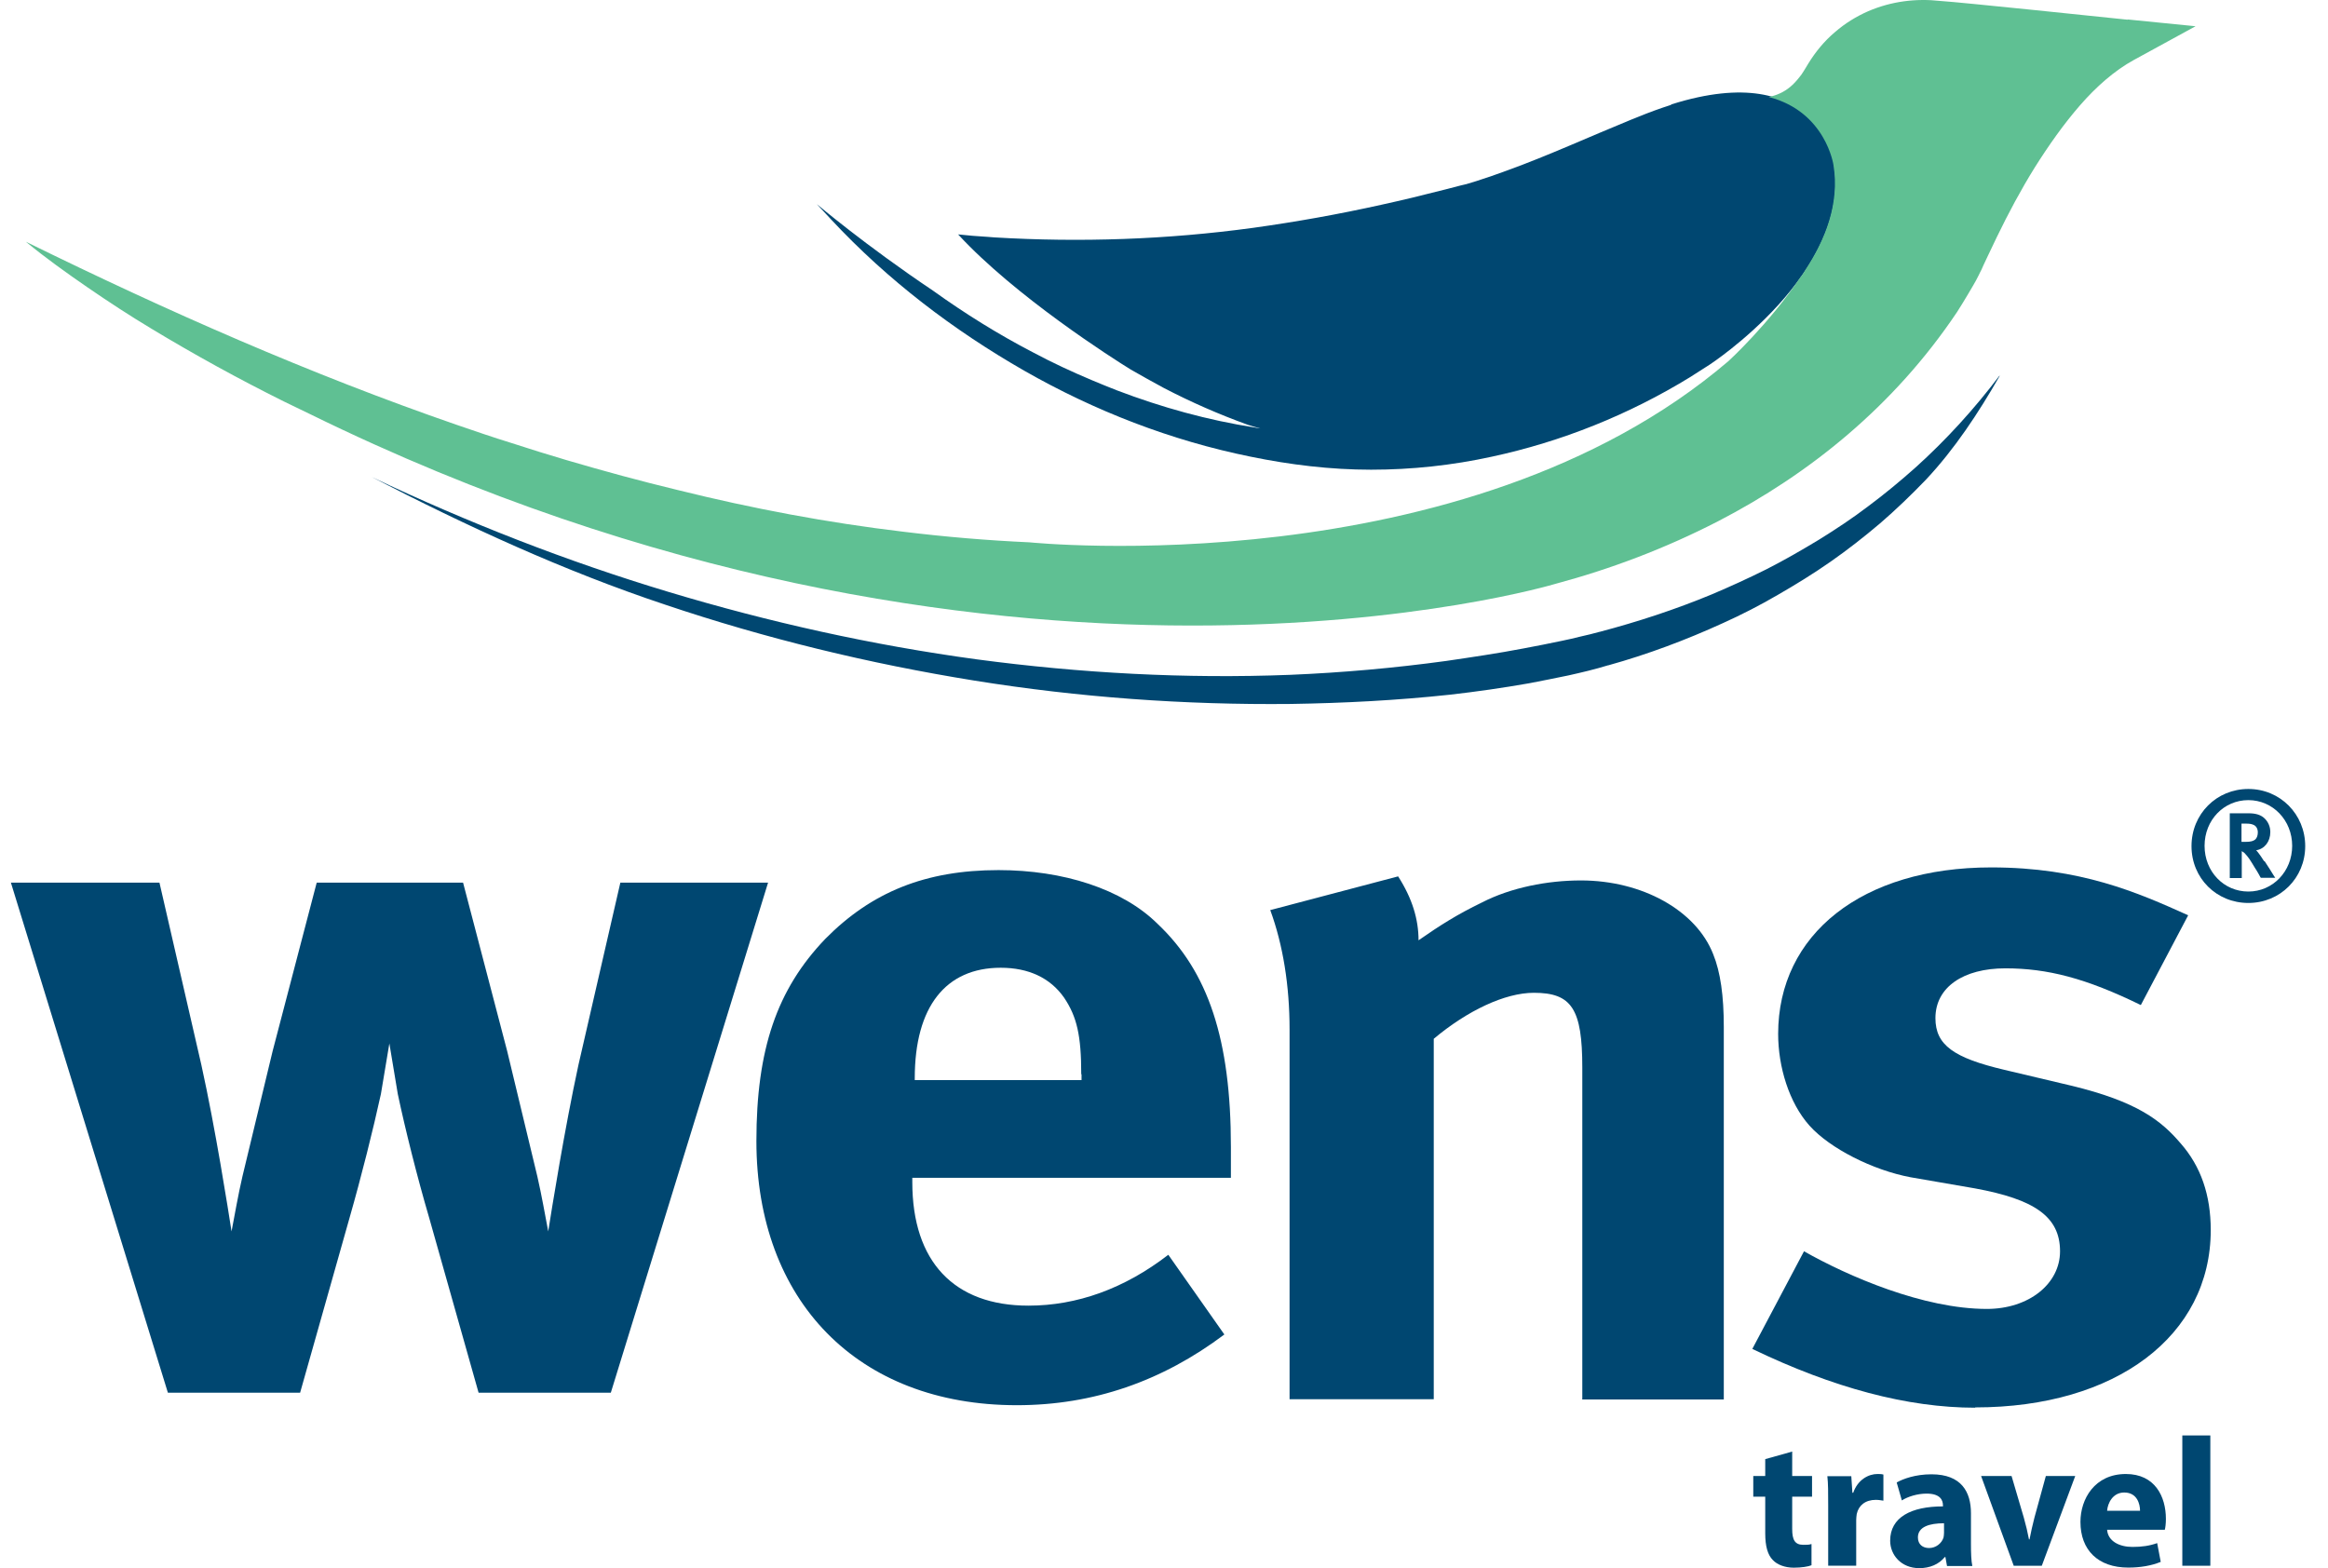<svg width="95" height="64" viewBox="0 0 95 64" fill="none" xmlns="http://www.w3.org/2000/svg">
<g id="logo-wens">
<g id="Group">
<path id="Vector" d="M91.47 33.613H91.658C91.781 33.613 91.869 33.624 91.947 33.658C92.069 33.702 92.136 33.824 92.136 33.969C92.136 34.091 92.102 34.191 92.036 34.257C91.958 34.324 91.847 34.357 91.647 34.357H91.47V33.624V33.613ZM92.391 35.145C92.291 34.99 92.225 34.89 92.18 34.835C92.147 34.79 92.114 34.746 92.069 34.701C92.413 34.646 92.646 34.346 92.646 33.958C92.646 33.735 92.558 33.536 92.402 33.391C92.258 33.258 92.058 33.191 91.758 33.191H90.992V35.834H91.481V34.735C91.481 34.735 91.547 34.779 91.592 34.812C91.769 35.001 91.825 35.101 92.014 35.412L92.091 35.534C92.147 35.623 92.18 35.689 92.236 35.789L92.258 35.823H92.846L92.78 35.723C92.735 35.645 92.524 35.312 92.413 35.145" fill="#004771"/>
<path id="Vector_2" d="M91.75 36.385C90.751 36.385 89.963 35.574 89.963 34.52C89.963 33.465 90.751 32.654 91.75 32.654C92.749 32.654 93.538 33.476 93.538 34.52C93.538 35.563 92.749 36.385 91.75 36.385ZM91.75 32.199C90.451 32.199 89.43 33.221 89.43 34.531C89.43 35.841 90.451 36.851 91.75 36.851C93.049 36.851 94.07 35.83 94.07 34.531C94.07 33.232 93.049 32.199 91.75 32.199Z" fill="#004771"/>
<path id="Vector_3" d="M44.123 43.848C44.123 42.26 43.946 41.494 43.424 40.717C42.858 39.906 41.97 39.495 40.837 39.495C38.594 39.495 37.329 41.083 37.329 44.003V44.081H44.135V43.837L44.123 43.848ZM37.229 48.078V48.244C37.229 51.497 38.939 53.285 41.969 53.285C43.946 53.285 45.878 52.596 47.676 51.209L49.963 54.462C47.421 56.371 44.612 57.348 41.492 57.348C34.997 57.348 30.867 53.085 30.867 46.568C30.867 42.826 31.7 40.384 33.676 38.319C35.563 36.409 37.762 35.51 40.748 35.51C43.38 35.51 45.8 36.276 47.243 37.708C49.308 39.662 50.23 42.427 50.23 46.812V48.067H37.229V48.078Z" fill="#004771"/>
<path id="Vector_4" d="M64.57 57.104V43.571C64.57 41.172 64.137 40.517 62.594 40.517C61.406 40.517 59.874 41.25 58.508 42.394V57.104H52.624V42.016C52.624 40.229 52.358 38.563 51.836 37.142L57.054 35.766C57.631 36.665 57.887 37.52 57.887 38.375C58.764 37.764 59.463 37.32 60.474 36.831C61.661 36.221 63.149 35.932 64.515 35.932C67.013 35.932 69.211 37.153 69.911 38.941C70.21 39.674 70.344 40.651 70.344 41.905V57.115H64.548L64.57 57.104Z" fill="#004771"/>
<path id="Vector_5" d="M80.601 57.45C77.836 57.45 74.805 56.639 71.508 55.051L73.617 51.066C75.416 52.087 78.491 53.419 81.078 53.419C82.788 53.419 84.065 52.398 84.065 51.066C84.065 49.645 83.01 48.945 80.601 48.501L77.969 48.046C76.426 47.757 74.672 46.869 73.839 45.937C73.007 45.004 72.562 43.538 72.562 42.195C72.562 38.132 75.982 35.4 81.256 35.4C84.897 35.4 87.229 36.422 89.294 37.354L87.362 41.018C85.119 39.919 83.543 39.519 81.833 39.519C80.123 39.519 78.98 40.285 78.98 41.551C78.98 42.65 79.724 43.172 81.789 43.66L84.509 44.304C87.229 44.959 88.195 45.737 88.983 46.658C89.816 47.602 90.215 48.779 90.215 50.2C90.215 54.508 86.352 57.438 80.601 57.438" fill="#004771"/>
<path id="Vector_6" d="M25.315 36.022L23.605 43.46C23.039 46.069 22.506 49.4 22.372 50.255C22.239 49.566 22.106 48.789 21.928 48.012L20.696 42.894L18.897 36.022H12.924L11.126 42.894L9.893 48.012C9.716 48.778 9.583 49.555 9.449 50.255C9.316 49.4 8.794 46.069 8.217 43.46L6.507 36.022H0.445L6.851 56.838H12.247L14.268 49.688C14.745 48.023 15.234 46.069 15.544 44.648L15.889 42.583L16.233 44.648C16.533 46.069 17.021 48.023 17.51 49.688L19.53 56.838H24.926L31.343 36.022H25.292H25.315Z" fill="#004771"/>
<path id="Vector_7" d="M73.135 59.249V60.237H73.945V61.081H73.135V62.402C73.135 62.846 73.246 63.046 73.59 63.046C73.745 63.046 73.823 63.046 73.923 63.013V63.879C73.79 63.935 73.512 63.979 73.201 63.979C72.835 63.979 72.524 63.857 72.346 63.668C72.135 63.457 72.035 63.102 72.035 62.58V61.081H71.547V60.237H72.035V59.549L73.146 59.238L73.135 59.249Z" fill="#004771"/>
<path id="Vector_8" d="M74.604 61.444C74.604 60.9 74.604 60.545 74.57 60.245H75.547L75.592 60.922H75.625C75.814 60.378 76.258 60.156 76.613 60.156C76.713 60.156 76.769 60.156 76.857 60.178V61.244C76.769 61.233 76.68 61.211 76.546 61.211C76.125 61.211 75.847 61.433 75.769 61.788C75.758 61.866 75.747 61.955 75.747 62.044V63.898H74.604V61.444Z" fill="#004771"/>
<path id="Vector_9" d="M79.331 62.166C78.732 62.166 78.265 62.311 78.265 62.744C78.265 63.032 78.465 63.177 78.721 63.177C78.998 63.177 79.231 62.988 79.309 62.755C79.32 62.699 79.331 62.633 79.331 62.555V62.155V62.166ZM80.43 63.021C80.43 63.365 80.441 63.71 80.486 63.91H79.453L79.387 63.543H79.364C79.12 63.843 78.754 63.998 78.321 63.998C77.577 63.998 77.133 63.454 77.133 62.877C77.133 61.922 77.988 61.478 79.287 61.478V61.434C79.287 61.234 79.187 60.956 78.621 60.956C78.243 60.956 77.855 61.078 77.61 61.234L77.399 60.501C77.655 60.357 78.154 60.168 78.82 60.168C80.042 60.168 80.43 60.89 80.43 61.756V63.044V63.021Z" fill="#004771"/>
<path id="Vector_10" d="M82.087 60.238L82.587 61.937C82.676 62.248 82.742 62.536 82.798 62.825H82.82C82.876 62.525 82.942 62.248 83.02 61.937L83.486 60.238H84.685L83.32 63.902H82.176L80.844 60.238H82.076H82.087Z" fill="#004771"/>
<path id="Vector_11" d="M87.33 61.655C87.33 61.377 87.208 60.911 86.686 60.911C86.209 60.911 86.009 61.355 85.986 61.655H87.33ZM85.986 62.432C86.02 62.898 86.486 63.132 87.019 63.132C87.408 63.132 87.718 63.087 88.029 62.976L88.174 63.742C87.796 63.898 87.341 63.975 86.852 63.975C85.609 63.975 84.898 63.254 84.898 62.11C84.898 61.178 85.476 60.156 86.752 60.156C87.941 60.156 88.385 61.078 88.385 61.988C88.385 62.188 88.362 62.355 88.34 62.432H85.975H85.986Z" fill="#004771"/>
<path id="Vector_12" d="M90.198 58.582H89.055V63.9H90.198V58.582Z" fill="#004771"/>
<path id="Vector_13" d="M81.597 15.328C80.565 16.694 79.421 17.948 78.178 19.07C77.556 19.625 76.912 20.158 76.257 20.646C75.602 21.146 74.914 21.601 74.214 22.034C73.515 22.456 72.804 22.867 72.083 23.233C71.35 23.599 70.617 23.933 69.862 24.254C68.363 24.876 66.831 25.376 65.277 25.787C65.277 25.787 65.277 25.787 65.266 25.787C65.033 25.853 64.766 25.92 64.511 25.975C64.255 26.042 64 26.097 63.734 26.153C63.223 26.264 62.69 26.364 62.168 26.464C61.124 26.664 60.07 26.819 59.015 26.974C56.906 27.263 54.774 27.452 52.642 27.541C48.379 27.707 44.093 27.474 39.852 26.908C35.611 26.331 31.404 25.398 27.273 24.154C23.143 22.911 19.102 21.334 15.172 19.469C19.058 21.479 23.01 23.3 27.14 24.676C31.259 26.064 35.478 27.085 39.752 27.774C44.027 28.462 48.346 28.773 52.676 28.729C54.841 28.695 57.006 28.584 59.17 28.351C60.247 28.229 61.324 28.074 62.401 27.885C62.934 27.785 63.467 27.674 64.011 27.563C64.555 27.441 65.077 27.319 65.621 27.152H65.632C67.231 26.708 68.796 26.12 70.306 25.431C71.072 25.087 71.827 24.698 72.549 24.277C73.282 23.855 74.003 23.411 74.703 22.922C75.402 22.434 76.068 21.912 76.723 21.357C77.367 20.802 77.989 20.202 78.589 19.58C79.765 18.326 80.731 16.86 81.597 15.35" fill="#004771"/>
<path id="Vector_14" d="M68.186 4.281L68.02 4.337L67.853 4.392C67.398 4.548 66.976 4.714 66.543 4.892C64.833 5.591 63.19 6.346 61.503 6.957C61.081 7.112 60.67 7.257 60.248 7.39C60.037 7.456 59.826 7.523 59.615 7.567L58.971 7.734C58.105 7.956 57.239 8.167 56.373 8.356C54.63 8.744 52.887 9.055 51.133 9.299C47.625 9.777 44.094 9.899 40.575 9.688L40.297 9.666C39.897 9.644 39.498 9.61 39.098 9.566C41.419 12.086 45.404 14.629 46.148 15.084C46.592 15.339 47.047 15.594 47.503 15.839C48.613 16.416 49.756 16.916 50.922 17.337C51.089 17.393 51.255 17.437 51.422 17.482C51.355 17.482 51.288 17.46 51.211 17.448C49.29 17.149 47.403 16.627 45.571 15.928C45.238 15.794 44.894 15.661 44.56 15.517C43.739 15.172 42.928 14.795 42.14 14.373C40.73 13.64 39.376 12.797 38.077 11.864C35.312 10.01 33.336 8.333 33.336 8.333L33.924 8.966C36.234 11.442 38.909 13.474 41.796 15.128C44.671 16.771 47.791 17.981 51.033 18.637C52.654 18.97 54.297 19.169 55.951 19.169C57.606 19.169 59.26 18.992 60.881 18.637C63.723 18.026 66.465 16.927 68.963 15.395L69.763 14.884C69.763 14.884 75.536 11.12 74.848 6.713C74.848 6.713 74.27 2.349 68.208 4.259" fill="#004771"/>
<path id="Vector_15" d="M86.832 0.805C85.977 0.716 80.037 0.094 79.182 0.039C78.183 -0.072 77.183 0.05 76.229 0.461C75.751 0.672 75.296 0.949 74.874 1.316C74.452 1.671 74.086 2.115 73.786 2.604L73.686 2.77C73.686 2.77 73.62 2.881 73.597 2.914C73.553 2.992 73.487 3.081 73.431 3.148C73.309 3.303 73.187 3.436 73.053 3.547C72.798 3.758 72.51 3.891 72.176 3.958C74.508 4.558 74.819 6.734 74.819 6.734C75.074 8.299 74.497 9.765 73.664 11.03C73.62 11.108 73.586 11.164 73.542 11.219C73.531 11.241 73.52 11.263 73.498 11.274C72.165 13.251 70.533 14.738 70.533 14.738C59.742 23.953 42.011 22.133 42.011 22.133C40.29 22.055 38.581 21.911 36.86 21.7C33.773 21.333 30.709 20.756 27.667 20.001C26.146 19.635 24.636 19.224 23.126 18.78C22.371 18.558 21.627 18.325 20.872 18.08C20.117 17.847 19.374 17.592 18.63 17.336C12.657 15.271 6.817 12.696 1.055 9.865C1.865 10.531 2.72 11.141 3.575 11.73C4.43 12.318 5.296 12.884 6.184 13.417C7.949 14.483 9.748 15.471 11.58 16.382C11.935 16.559 12.301 16.726 12.657 16.903C40.712 30.67 63.461 23.831 63.461 23.831C65.737 23.221 67.969 22.377 70.122 21.267C73.831 19.346 77.284 16.581 79.859 12.74C80.015 12.496 80.159 12.263 80.303 12.018L80.525 11.641C80.603 11.508 80.67 11.386 80.747 11.23C80.792 11.13 80.825 11.075 80.858 11.008L80.947 10.808L81.125 10.431L81.48 9.687C81.958 8.699 82.468 7.744 83.034 6.834C83.601 5.934 84.211 5.068 84.877 4.302C85.544 3.536 86.287 2.881 87.076 2.448L89.596 1.071L86.82 0.794L86.832 0.805Z" fill="#5FC093"/>
</g>
</g>
</svg>
